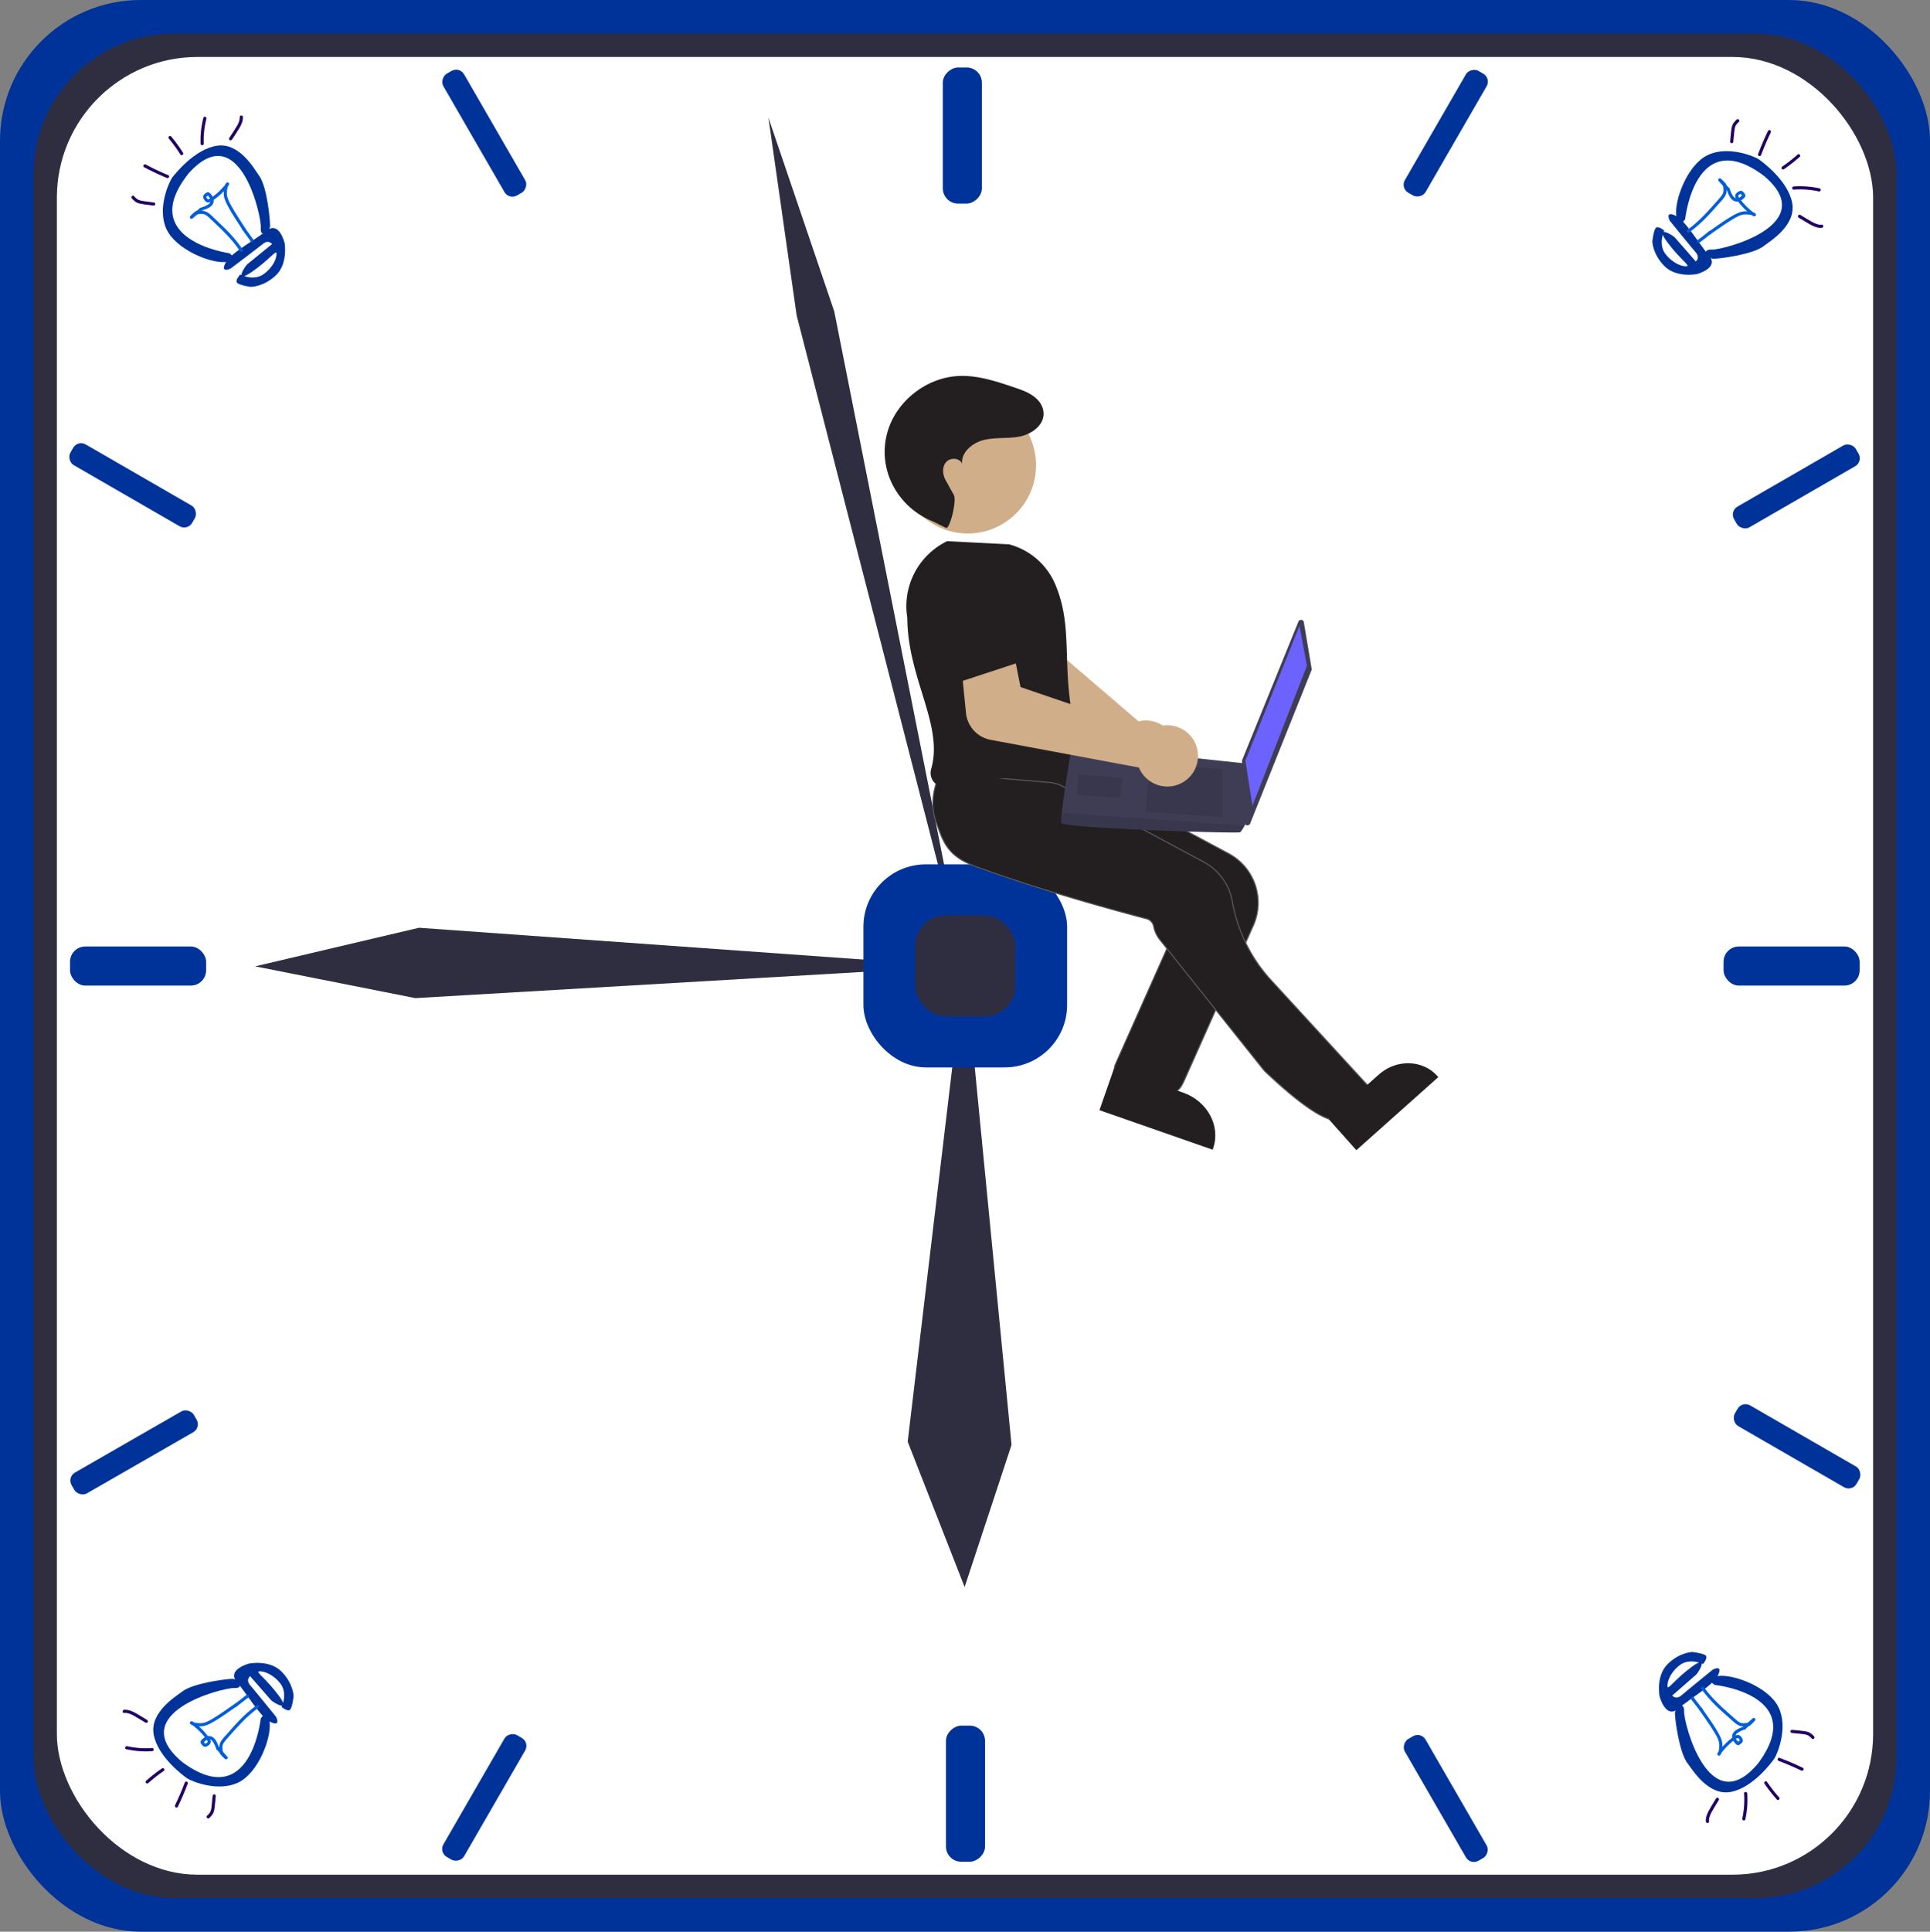<svg xmlns="http://www.w3.org/2000/svg" viewBox="0 0 1835.12 1836.28"><rect x="0" y="0" width="1835.12" height="1836.28" fill="#808080" stroke="none"/><defs><style>.cls-1{fill:#039;}.cls-2{fill:#2f2e41;}.cls-3{fill:#fff;}.cls-4{fill:#d0ae89;}.cls-5{fill:#9f616a;}.cls-6,.cls-7{fill:#231f20;}.cls-6{stroke:#58595b;stroke-miterlimit:10;}.cls-8{fill:#3f3d56;}.cls-9{fill:#6c63ff;}.cls-10{isolation:isolate;opacity:0.1;}.cls-11{fill:#005eda;}.cls-12{fill:#220062;}</style></defs><g id="Layer_1" data-name="Layer 1"><rect class="cls-1" width="1835.12" height="1836.28" rx="133.77"/><rect class="cls-2" x="31.84" y="31.89" width="1771.45" height="1772.49" rx="133.77"/><rect class="cls-3" x="54.07" y="54.14" width="1726.97" height="1727.99" rx="133.77"/></g><g id="Layer_2" data-name="Layer 2"><polygon class="cls-2" points="917.34 920.77 793.25 296.01 730.65 111.79 757.5 299.85 917.34 920.77"/><polygon class="cls-2" points="910.83 918.62 398.37 881.94 242.56 918.62 394.91 948.83 910.83 918.62"/><polygon class="cls-2" points="917.21 915.98 863.07 1370.46 917.21 1508.65 961.8 1373.53 917.21 915.98"/></g><g id="Layer_4" data-name="Layer 4"><rect class="cls-1" x="820.97" y="821.68" width="193.66" height="193" rx="59.35"/></g><g id="Layer_3" data-name="Layer 3"><rect class="cls-2" x="870.18" y="870.18" width="95.23" height="96" rx="29.08"/></g><g id="Layer_5" data-name="Layer 5"><path class="cls-4" d="M1201.07,796a29.06,29.06,0,0,0-28.89-29.22,30.07,30.07,0,0,0-3.29.16,28.88,28.88,0,0,0-3.82.71l-98.35-84.3,5.88-31.68-48.47-15.7-14.62,50.76A29.44,29.44,0,0,0,1022,719.54l121,76.52a27.21,27.21,0,0,0,.15,2.85,29,29,0,0,0,32,25.75,29.52,29.52,0,0,0,6.68-1.53A29.14,29.14,0,0,0,1201.07,796Z" transform="translate(-82.44 -81.86)"/><polygon class="cls-5" points="1063.13 1045.38 1094.22 1054.42 1132.47 978.09 1086.59 964.74 1063.13 1045.38"/><path class="cls-6" d="M1209.66,1106.28l64.55-144.75a53,53,0,0,0-23.29-68.1l-140-75.08L1047,812.91l-58.93-5.36-.43.72c-.54.92-13.21,22.81-4.65,46.81,6.5,18.2,23.4,32.42,50.23,42.26,62.64,23,135,42.6,163.19,50a9.11,9.11,0,0,1,5.84,4.64,9.31,9.31,0,0,1,.52,7.4l-60,134.73a11.88,11.88,0,0,0,7.06,15.25,12.32,12.32,0,0,0,3,.68l45.11,9.16c.38,0,1.25,0,1.62,0C1204.29,1119.17,1207.75,1110.56,1209.66,1106.28Z" transform="translate(-82.44 -81.86)"/><path class="cls-7" d="M1127.83,1137.21l107.64,37.56.43-1.24c7.4-21.19-5.36-44.92-28.5-53h0l-65.74-22.94Z" transform="translate(-82.44 -81.86)"/><polygon class="cls-5" points="1288.44 1076 1308.47 1050.55 1252.01 986.5 1222.45 1024.05 1288.44 1076"/><path class="cls-6" d="M1383.4,1114.2l-92.56-100.77a149,149,0,0,1-36.7-74.72,53,53,0,0,0-27-37.36l-134.08-71.9a32.69,32.69,0,0,0-12.64-3.75l-57.19-4.86-46.16-4v-.63c-.55.92-13.22,22.8-4.65,46.8,6.49,18.21,10.19,32.43,37,42.27,62.64,23,135,42.59,163.19,50a9.13,9.13,0,0,1,5.84,4.65,9.38,9.38,0,0,1,.92,2.7,29.36,29.36,0,0,0,6.3,13.09l97.23,121.91a28.68,28.68,0,0,0,2.66,3c10.62,10,48.3,45.55,66.9,46.29C1369,1147.47,1385.47,1125.85,1383.4,1114.2Z" transform="translate(-82.44 -81.86)"/><path class="cls-7" d="M1372.12,1175.25l77.92-69.49-.83-.93c-14-15.75-39-16.42-55.76-1.48h0l-47.59,42.45Z" transform="translate(-82.44 -81.86)"/><path class="cls-7" d="M1064.24,819.47c3.09-2.19,47.54,21.13,55.46,2.64-37-92.44-11.49-132.35-34.14-185.36a66,66,0,0,0-43.76-37.45l-58.76-3-.31.15a68.67,68.67,0,0,0-37.55,72.86C945.39,727,979.91,771,967.84,812.88a13.49,13.49,0,0,0,1.27,10.52,12.94,12.94,0,0,0,8.23,6.1l77.59-10.35a13.11,13.11,0,0,0,10.61-2.06Z" transform="translate(-82.44 -81.86)"/><circle class="cls-4" cx="920.21" cy="442.29" r="64.87"/><path class="cls-7" d="M982,583.69c3.44,1.51,10.5-26,7.34-31.44-4.7-8.17-4.42-8.11-7.55-13.52s-3.81-12.8.23-17.55,13.39-4.13,15.24,1.83c-1.19-11.32,10-20.43,21.11-23s22.8-1,33.95-3.25c13-2.64,26.42-13.49,21.26-27.73a20.3,20.3,0,0,0-3.91-6.43c-6-6.71-14.32-9.58-22.49-12.35-17-5.76-34.43-11.6-52.35-11-29.45,1-57.28,21.4-67.2,49.15a68.37,68.37,0,0,0-2.87,10.63c-6.15,33.08,13.06,65.7,44.26,78.3Z" transform="translate(-82.44 -81.86)"/><path class="cls-8" d="M1322.17,673.37l7.44,44.17a2.7,2.7,0,0,1-.16,1.46l-58.36,145.82a2.72,2.72,0,0,1-5.24-.89l-2.47-58.6a2.62,2.62,0,0,1,.2-1.14L1317,672.8a2.72,2.72,0,0,1,5.2.57Z" transform="translate(-82.44 -81.86)"/><polygon class="cls-9" points="1235.6 594.9 1242.66 632.85 1190.88 765.91 1184.15 723.11 1235.6 594.9"/><path class="cls-8" d="M1091.45,864.14c1.27,5,168.57,10.36,170.31,8.86a35.81,35.81,0,0,0,4-6.23c1.75-3.13,3.38-6.27,3.38-6.27l-2.75-52.91L1101.61,790s-7.29,44.15-9.58,64.44A48.65,48.65,0,0,0,1091.45,864.14Z" transform="translate(-82.44 -81.86)"/><polygon class="cls-10" points="1162.4 731.33 1162.42 776.91 1089.53 771.73 1092.75 726.38 1162.4 731.33"/><polygon class="cls-10" points="1067.42 739.23 1067.86 739.17 1064.42 758.55 1023.92 755.67 1025.31 736.23 1067.42 739.23"/><path class="cls-10" d="M1091.45,864.14c1.27,5,168.57,10.36,170.31,8.86a35.81,35.81,0,0,0,4-6.23L1092,854.42A48.65,48.65,0,0,0,1091.45,864.14Z" transform="translate(-82.44 -81.86)"/><path class="cls-4" d="M1024.27,785.13l141.12,26.34c.36.88.76,1.75,1.2,2.59a29.14,29.14,0,0,0,18.69,14.6,29.11,29.11,0,1,0-9.92-51.81L1052.79,735l-6.28-31.6-50.84,3.36,5.27,53A28.9,28.9,0,0,0,1024.27,785.13Z" transform="translate(-82.44 -81.86)"/><path class="cls-7" d="M994,730.37l73.88-24.28-17.24-49.48a29.49,29.49,0,0,0-32.7-19.4h0a29.51,29.51,0,0,0-24.65,29.43Z" transform="translate(-82.44 -81.86)"/></g><g id="Layer_6" data-name="Layer 6"><rect class="cls-1" x="1638.84" y="899.76" width="129.4" height="37.15" rx="14.5"/><rect class="cls-1" x="932.78" y="192.13" width="129.4" height="37.15" rx="14.5" transform="translate(704.34 1126.32) rotate(-90)"/><rect class="cls-1" x="1390.3" y="197.1" width="133.63" height="22.73" rx="8.7" transform="translate(465.58 1284.27) rotate(-60)"/><rect class="cls-1" x="476.09" y="197.1" width="133.63" height="22.73" rx="8.7" transform="translate(551.38 701) rotate(-120)"/><rect class="cls-1" x="141.74" y="531.89" width="133.63" height="22.73" rx="8.7" transform="translate(35.1 1036.13) rotate(-150)"/><rect class="cls-1" x="1724.37" y="1445.38" width="133.63" height="22.73" rx="8.7" transform="translate(2531.58 3532.05) rotate(-150)"/><rect class="cls-1" x="1390.3" y="1780.17" width="133.63" height="22.73" rx="8.7" transform="translate(551.72 3867.34) rotate(-120)"/><rect class="cls-1" x="476.09" y="1779.17" width="133.63" height="22.73" rx="8.7" transform="translate(-1361.64 1283.57) rotate(-60)"/><rect class="cls-1" x="142.3" y="1445.38" width="133.63" height="22.73" rx="8.7" transform="matrix(0.87, -0.5, 0.5, 0.87, -782.8, 217.86)"/><rect class="cls-1" x="1723.65" y="532.89" width="133.63" height="22.73" rx="8.7" transform="translate(-114.69 886.29) rotate(-30)"/><rect class="cls-1" x="935.78" y="1768.4" width="129.4" height="37.15" rx="14.5" transform="translate(-868.94 2705.59) rotate(-90)"/><rect class="cls-1" x="66.57" y="899.76" width="129.4" height="37.15" rx="14.5"/></g><g id="Layer_7" data-name="Layer 7"><path class="cls-1" d="M310.8,342.85s12.78,6.67,22.53-.56,12.39-16.14,12-19.68-7.08,6.56-23.94,18.05-6.41-5.48-3.58-7.79l23.31-19s-3.28-4.6-8.81-.1-30.56,23.34-30.56,23.34-9.83,4.87-5.14-4.91,27.12-21.35,39.32-31.07,17.18,12.07,17.18,12.07,3.32,19.62-8.63,30.66-23.94,10.69-23.94,10.69-11.36-1.67-12.91-4.14S310.8,342.85,310.8,342.85Z" transform="translate(-82.44 -81.86)"/><path class="cls-1" d="M300.52,322.59s-89.29-12.45-38.77-75.91c48.39-54.12,69.51,40.8,68.65,51.6s8.46,3.62,8.78-1.08-2.61-38.43-10.72-48.78c-3.82-5.26-17.95-31.1-39.41-28.09s-40.54,27.24-43,30.46c-2.84,4.14-14.22,28.68-5.59,48.32s41.68,33.15,56.23,31.82S300.52,322.59,300.52,322.59Z" transform="translate(-82.44 -81.86)"/><path class="cls-11" d="M313.16,319a127,127,0,0,0-15.43-18.57c-2.94-3-6-5.89-9.05-8.76-2.62-2.44-5.06-5.18-8-7.25a10.63,10.63,0,0,0-5.61-2.16,22.8,22.8,0,0,0-6.54.53c-1.87.47-1.08,3.37.8,2.89a16.19,16.19,0,0,1,3.34-.36,11.86,11.86,0,0,1,3.47.09c2,.52,3.83,2.13,5.32,3.52,3.42,3.16,6.78,6.4,10.12,9.64,7,6.74,13.6,13.86,19,21.94,1.07,1.6,3.67.1,2.59-1.51Z" transform="translate(-82.44 -81.86)"/><path class="cls-11" d="M268.54,282.74a23.72,23.72,0,0,0-5.17,4.62,1.5,1.5,0,0,0,2.12,2.12l8.8-7.28a1.5,1.5,0,0,0,0-2.12,1.53,1.53,0,0,0-2.12,0l-8.8,7.28,2.12,2.12a23.05,23.05,0,0,1,2.21-2.32,17.5,17.5,0,0,1,2.35-1.83,1.54,1.54,0,0,0,.54-2.06,1.51,1.51,0,0,0-2-.53Z" transform="translate(-82.44 -81.86)"/><path class="cls-11" d="M273.94,282.12c3.24-1.06,6.71-2.12,9.32-4.43,3.31-2.93,2.87-7.19.3-10.48a9.17,9.17,0,0,0-2.21-2.27c-1.2-.73-2.32-.17-3.33.59a6.71,6.71,0,0,0-2.18,2.06,3.92,3.92,0,0,0,.47,3.65c1,1.86,2.69,3.46,4.95,3a10.12,10.12,0,0,0,3.18-1.64c1.2-.79,2.36-1.61,3.5-2.48a59.14,59.14,0,0,0,6.79-6.06c1.88-2,4.2-4.1,5.39-6.59a1.51,1.51,0,0,0-2.36-1.82c-1.37,1.26-1.66,2.71-2,4.51a25.24,25.24,0,0,0-.57,6.59c.31,4.08,2.29,8,4.19,11.52,4.1,7.69,9.13,14.94,13.78,22.3,1,1.63,3.63.12,2.59-1.52-4.25-6.73-8.73-13.37-12.68-20.3-1.86-3.27-3.87-6.82-4.67-10.54a16.49,16.49,0,0,1,0-5.82c.14-.91.31-1.82.49-2.72a2.84,2.84,0,0,1,1-1.9l-2.35-1.81a18.47,18.47,0,0,1-3.17,4.05c-1.31,1.48-2.67,2.91-4.11,4.26a54.73,54.73,0,0,1-4.37,3.67,25.43,25.43,0,0,1-4.82,3.21,1.14,1.14,0,0,1-1.57-.41c-.35-.44-1.05-1.44-.79-1.93s.9-.62,1.21-.94c.15-.15.5-.18.15-.24s0,.16.09.27c.49.7,1.16,1.25,1.62,2a4.2,4.2,0,0,1-1.21,6.19,26.59,26.59,0,0,1-7.42,3.2c-1.83.6-1,3.5.8,2.89Z" transform="translate(-82.44 -81.86)"/><path class="cls-11" d="M312.7,300l7.72,10.68a1.54,1.54,0,0,0,2.05.53,1.5,1.5,0,0,0,.54-2l-7.72-10.67a1.53,1.53,0,0,0-2.05-.54,1.51,1.51,0,0,0-.54,2.05Z" transform="translate(-82.44 -81.86)"/><path class="cls-11" d="M321.92,312.06a1.5,1.5,0,0,0,0-3,1.5,1.5,0,0,0,0,3Z" transform="translate(-82.44 -81.86)"/><path class="cls-12" d="M243.05,213.68a146,146,0,0,1,10.85,14.95c1,1.62,3.62.12,2.59-1.52a151.26,151.26,0,0,0-11.32-15.55,1.51,1.51,0,0,0-2.12,0,1.53,1.53,0,0,0,0,2.12Z" transform="translate(-82.44 -81.86)"/><path class="cls-12" d="M303,214.56c2.3-3.55,4.7-7.06,6.87-10.7,1.95-3.26,3.67-6.88,3.52-10.77-.08-1.93-3.08-1.94-3,0,.14,3.62-1.66,6.91-3.51,9.91-2.08,3.39-4.31,6.7-6.47,10.05-1.06,1.62,1.54,3.13,2.59,1.51Z" transform="translate(-82.44 -81.86)"/><path class="cls-12" d="M228.9,274.36c-3.63-.51-7.27-.95-10.89-1.52a13.8,13.8,0,0,1-4.5-1.31,15.09,15.09,0,0,1-3.6-3.21c-1.31-1.43-3.42.69-2.12,2.12a18.43,18.43,0,0,0,3.92,3.51,13.87,13.87,0,0,0,4.84,1.67c3.82.68,7.71,1.1,11.56,1.63A1.55,1.55,0,0,0,230,276.2a1.5,1.5,0,0,0-1-1.84Z" transform="translate(-82.44 -81.86)"/><path class="cls-12" d="M242.11,248.24q-10.77-4.5-21.11-10c-1.71-.89-3.23,1.69-1.52,2.59q10.68,5.63,21.84,10.25a1.51,1.51,0,0,0,1.84-1,1.52,1.52,0,0,0-1-1.84Z" transform="translate(-82.44 -81.86)"/><path class="cls-12" d="M276.14,218.41a83.44,83.44,0,0,1,2.56-23.71c.47-1.87-2.42-2.67-2.89-.8a86.54,86.54,0,0,0-2.67,24.51c.07,1.92,3.07,1.93,3,0Z" transform="translate(-82.44 -81.86)"/><path class="cls-1" d="M350.22,1704.58s6.22-13-1.34-22.5-16.56-11.81-20.1-11.33,6.81,6.84,18.89,23.28-5.26,6.61-7.67,3.85l-19.76-22.63s-4.49,3.44.21,8.82,24.39,29.71,24.39,29.71,5.21,9.66-4.72,5.31-22.29-26.35-32.44-38.2,11.47-17.6,11.47-17.6,19.5-4,30.94,7.55,11.52,23.56,11.52,23.56-1.27,11.41-3.68,13S350.22,1704.58,350.22,1704.58Z" transform="translate(-82.44 -81.86)"/><path class="cls-1" d="M330.33,1715.57s-9.31,89.66-74.51,41.4c-55.77-46.48,38.35-70.9,49.18-70.42s3.32-8.58-1.39-8.73-38.32,4-48.38,12.41c-5.12,4-30.45,19-26.69,40.37s28.63,39.56,31.94,41.87c4.23,2.7,29.16,13.21,48.49,3.9s31.67-42.81,29.83-57.3S330.33,1715.57,330.33,1715.57Z" transform="translate(-82.44 -81.86)"/><path class="cls-11" d="M326.34,1703a126.71,126.71,0,0,0-18,16.06c-2.89,3.05-5.68,6.18-8.43,9.35-2.35,2.7-5,5.24-7,8.24a10.59,10.59,0,0,0-2,5.67,22.61,22.61,0,0,0,.74,6.51c.54,1.85,3.43,1.07,2.89-.79a16.23,16.23,0,0,1-.49-3.32,12.3,12.3,0,0,1,0-3.48c.42-2,2-3.92,3.3-5.45,3-3.53,6.17-7,9.29-10.46,6.48-7.18,13.37-14.09,21.25-19.74,1.56-1.12.06-3.72-1.51-2.59Z" transform="translate(-82.44 -81.86)"/><path class="cls-11" d="M291.59,1748.88a25.09,25.09,0,0,0,5.1,5.24,1.5,1.5,0,0,0,1.94-.39,1.52,1.52,0,0,0-.12-2l-7.59-8.54a1.51,1.51,0,0,0-2.12,0,1.53,1.53,0,0,0,0,2.12l7.59,8.55,1.82-2.36-.17-.13-.23-.19-.62-.54c-.39-.35-.77-.71-1.13-1.09s-.69-.72-1-1.11c-.09-.11-.19-.22-.28-.34s-.25-.31-.17-.2-.16-.21-.15-.21l-.27-.36a1.54,1.54,0,0,0-2.05-.54,1.53,1.53,0,0,0-.54,2.06Z" transform="translate(-82.44 -81.86)"/><path class="cls-11" d="M290.83,1743.59c-1.17-3.19-2.33-6.65-4.73-9.17-3.05-3.21-7.24-2.68-10.48,0a10,10,0,0,0-2.21,2.28c-.69,1.17-.18,2.28.59,3.24a7,7,0,0,0,2.18,2.19,3.83,3.83,0,0,0,3.64-.54c1.82-1,3.4-2.78,2.84-5a9.89,9.89,0,0,0-1.74-3.14c-.81-1.14-1.66-2.26-2.55-3.35a56.69,56.69,0,0,0-6.33-6.63c-2-1.81-4.25-4.07-6.77-5.17-1.47-.64-3.1,1-1.81,2.36s2.73,1.58,4.56,1.86a26.17,26.17,0,0,0,6.61.35c4-.42,7.74-2.48,11.17-4.45,7.62-4.39,14.74-9.72,22-14.67,1.58-1.09.08-3.69-1.52-2.59-6.64,4.53-13.18,9.29-20,13.5-3.11,1.91-6.48,3.95-10,4.89a16,16,0,0,1-5.86.27c-1.55-.16-3.64-.14-4.76-1.29l-1.82,2.36a18.37,18.37,0,0,1,4.17,3c1.52,1.26,3,2.56,4.4,4s2.59,2.73,3.78,4.18a27.43,27.43,0,0,1,3.43,4.75,1.14,1.14,0,0,1-.3,1.6c-.38.35-1.45,1.15-1.89.93s-.62-.82-.93-1.11c-.08-.07-.36-.64-.34-.2s.05,0,.23-.11c.67-.53,1.2-1.21,1.92-1.7,2.35-1.62,4.59-1.21,6.3,1a26.7,26.7,0,0,1,3.41,7.22c.66,1.8,3.56,1,2.89-.8Z" transform="translate(-82.44 -81.86)"/><path class="cls-11" d="M307.59,1704l10.4-8.08a1.51,1.51,0,0,0,0-2.12,1.53,1.53,0,0,0-2.12,0l-10.4,8.08a1.51,1.51,0,0,0,0,2.12,1.54,1.54,0,0,0,2.12,0Z" transform="translate(-82.44 -81.86)"/><path class="cls-11" d="M317.57,1696.09a1.5,1.5,0,0,0,0-3,1.5,1.5,0,0,0,0,3Z" transform="translate(-82.44 -81.86)"/><path class="cls-12" d="M223.46,1776.84A146.58,146.58,0,0,1,238,1765.47a1.54,1.54,0,0,0,.54-2,1.51,1.51,0,0,0-2.05-.54,152,152,0,0,0-15.16,11.84c-1.44,1.29.68,3.4,2.12,2.12Z" transform="translate(-82.44 -81.86)"/><path class="cls-12" d="M222.33,1716.88c-3.6-2.16-7.16-4.41-10.84-6.44-3.35-1.86-7.06-3.51-11-3.22-1.91.14-1.93,3.14,0,3,3.67-.27,7.05,1.42,10.15,3.19,3.42,1.95,6.78,4,10.16,6.06a1.5,1.5,0,0,0,1.51-2.59Z" transform="translate(-82.44 -81.86)"/><path class="cls-12" d="M284.59,1789.17c-.37,3.61-.68,7.24-1.13,10.84a12.1,12.1,0,0,1-1.25,4.54,15.9,15.9,0,0,1-2.91,3.43c-1.39,1.35.74,3.47,2.12,2.12a18.43,18.43,0,0,0,3.38-4,14,14,0,0,0,1.52-5c.57-3.95.86-8,1.27-11.94a1.51,1.51,0,0,0-1.5-1.5,1.54,1.54,0,0,0-1.5,1.5Z" transform="translate(-82.44 -81.86)"/><path class="cls-12" d="M258.08,1776.48q-4.11,10.93-9.19,21.46c-.83,1.73,1.75,3.25,2.59,1.51q5.25-10.86,9.49-22.17c.68-1.81-2.22-2.59-2.89-.8Z" transform="translate(-82.44 -81.86)"/><path class="cls-12" d="M227.12,1743.57a83.4,83.4,0,0,1-23.79-1.72c-1.88-.4-2.68,2.49-.79,2.9a86.75,86.75,0,0,0,24.58,1.82c1.91-.14,1.93-3.14,0-3Z" transform="translate(-82.44 -81.86)"/><path class="cls-1" d="M1701.82,1663.67s-13-6.22-22.51,1.34-11.81,16.57-11.33,20.1,6.84-6.81,23.28-18.88,6.61,5.25,3.85,7.66l-22.63,19.77s3.44,4.48,8.82-.21,29.72-24.4,29.72-24.4,9.65-5.21,5.3,4.73-26.35,22.28-38.2,32.43-17.6-11.47-17.6-11.47-4-19.49,7.56-30.94,23.55-11.52,23.55-11.52,11.41,1.27,13,3.69S1701.82,1663.67,1701.82,1663.67Z" transform="translate(-82.44 -81.86)"/><path class="cls-1" d="M1712.8,1683.56s89.66,9.32,41.4,74.51c-46.48,55.77-70.9-38.34-70.42-49.17s-8.58-3.32-8.73,1.38,4,38.32,12.42,48.38c4,5.12,19,30.46,40.36,26.7s39.56-28.64,41.87-31.95c2.7-4.23,13.21-29.15,3.9-48.48s-42.81-31.68-57.3-29.84S1712.8,1683.56,1712.8,1683.56Z" transform="translate(-82.44 -81.86)"/><path class="cls-11" d="M1700.26,1687.56a126.63,126.63,0,0,0,16.06,18c3,2.89,6.18,5.68,9.35,8.44,2.7,2.34,5.24,5,8.24,7a10.58,10.58,0,0,0,5.67,2,22.61,22.61,0,0,0,6.51-.74c1.85-.53,1.07-3.43-.79-2.89a17,17,0,0,1-3.32.5,12.3,12.3,0,0,1-3.48,0c-2-.41-3.92-2-5.45-3.3-3.53-3-7-6.16-10.46-9.28-7.18-6.49-14.09-13.37-19.74-21.26-1.12-1.55-3.72-.06-2.59,1.52Z" transform="translate(-82.44 -81.86)"/><path class="cls-11" d="M1746.11,1722.3a24.85,24.85,0,0,0,5.24-5.1,1.48,1.48,0,0,0-.39-1.93,1.52,1.52,0,0,0-2,.11l-8.54,7.59a1.52,1.52,0,0,0,0,2.12,1.54,1.54,0,0,0,2.13,0l8.54-7.59-2.36-1.81c.15-.2-.13.16-.13.16l-.19.23c-.18.21-.35.42-.54.63-.35.39-.71.76-1.08,1.13s-.73.68-1.11,1l-.35.29-.2.16-.21.15-.36.27a1.54,1.54,0,0,0-.54,2,1.53,1.53,0,0,0,2.06.54Z" transform="translate(-82.44 -81.86)"/><path class="cls-11" d="M1740.83,1723.06c-3.2,1.17-6.66,2.33-9.18,4.73-3.21,3-2.68,7.24,0,10.49a9.92,9.92,0,0,0,2.28,2.2c1.17.7,2.28.18,3.25-.58a7.26,7.26,0,0,0,2.19-2.19,3.89,3.89,0,0,0-.54-3.64c-1-1.82-2.79-3.39-5-2.84a9.73,9.73,0,0,0-3.13,1.74c-1.15.81-2.27,1.67-3.36,2.55a56.69,56.69,0,0,0-6.63,6.33c-1.81,2-4.07,4.25-5.17,6.77-.64,1.48,1,3.1,2.36,1.82s1.58-2.74,1.86-4.56a26.17,26.17,0,0,0,.35-6.61c-.42-4-2.48-7.74-4.45-11.17-4.39-7.62-9.72-14.75-14.67-22-1.08-1.58-3.69-.08-2.59,1.52,4.53,6.64,9.29,13.18,13.5,20,1.91,3.12,4,6.48,4.89,10a16,16,0,0,1,.27,5.85c-.16,1.55-.14,3.64-1.29,4.77l2.36,1.81a18.37,18.37,0,0,1,3-4.17c1.26-1.52,2.56-3,4-4.39s2.73-2.59,4.18-3.79a27.12,27.12,0,0,1,4.76-3.43,1.14,1.14,0,0,1,1.59.3c.35.39,1.15,1.46.93,1.89s-.82.62-1.11.93c-.07.08-.64.36-.2.34s0,0-.11-.23c-.53-.67-1.21-1.2-1.7-1.92-1.62-2.35-1.21-4.59,1-6.3a26.7,26.7,0,0,1,7.22-3.41c1.8-.66,1-3.56-.79-2.89Z" transform="translate(-82.44 -81.86)"/><path class="cls-11" d="M1701.2,1706.3l-8.08-10.4a1.51,1.51,0,0,0-2.12,0,1.53,1.53,0,0,0,0,2.12l8.08,10.4a1.5,1.5,0,0,0,2.12,0,1.54,1.54,0,0,0,0-2.12Z" transform="translate(-82.44 -81.86)"/><path class="cls-11" d="M1691.82,1697.83a1.5,1.5,0,0,0,0-3,1.5,1.5,0,0,0,0,3Z" transform="translate(-82.44 -81.86)"/><path class="cls-12" d="M1774.07,1790.43a146.58,146.58,0,0,1-11.37-14.55,1.53,1.53,0,0,0-2-.54,1.51,1.51,0,0,0-.54,2.05,150.87,150.87,0,0,0,11.84,15.16c1.29,1.45,3.4-.68,2.12-2.12Z" transform="translate(-82.44 -81.86)"/><path class="cls-12" d="M1714.11,1791.56c-2.16,3.6-4.41,7.17-6.44,10.84-1.86,3.35-3.51,7.07-3.22,11,.14,1.92,3.14,1.93,3,0-.27-3.67,1.42-7,3.19-10.15,1.95-3.42,4-6.77,6.06-10.15a1.5,1.5,0,0,0-2.59-1.52Z" transform="translate(-82.44 -81.86)"/><path class="cls-12" d="M1786.4,1729.3c3.61.37,7.24.68,10.84,1.13a12.29,12.29,0,0,1,4.54,1.25,15.67,15.67,0,0,1,3.43,2.92c1.35,1.38,3.47-.74,2.12-2.12a18.2,18.2,0,0,0-4-3.39,14,14,0,0,0-5-1.52c-3.95-.57-8-.86-11.94-1.27a1.51,1.51,0,0,0-1.5,1.5,1.53,1.53,0,0,0,1.5,1.5Z" transform="translate(-82.44 -81.86)"/><path class="cls-12" d="M1773.71,1755.81q10.93,4.11,21.46,9.19c1.73.84,3.25-1.75,1.51-2.59q-10.86-5.25-22.17-9.49c-1.81-.68-2.59,2.22-.8,2.89Z" transform="translate(-82.44 -81.86)"/><path class="cls-12" d="M1740.8,1786.77a83.76,83.76,0,0,1-1.71,23.79c-.41,1.88,2.48,2.69,2.89.8a86.46,86.46,0,0,0,1.82-24.59c-.14-1.91-3.14-1.93-3,0Z" transform="translate(-82.44 -81.86)"/><path class="cls-1" d="M1664.9,301.08s-6.22,13,1.35,22.5,16.56,11.82,20.09,11.34-6.81-6.84-18.88-23.29,5.26-6.6,7.66-3.85l19.77,22.63s4.48-3.44-.21-8.81-24.4-29.72-24.4-29.72-5.21-9.66,4.73-5.31,22.28,26.35,32.43,38.21S1696,342.37,1696,342.37s-19.49,4-30.93-7.55-11.53-23.56-11.53-23.56,1.27-11.41,3.69-13.05S1664.9,301.08,1664.9,301.08Z" transform="translate(-82.44 -81.86)"/><path class="cls-1" d="M1684.79,290.1s9.32-89.67,74.51-41.4c55.77,46.47-38.34,70.9-49.17,70.41s-3.32,8.58,1.38,8.73,38.32-3.95,48.38-12.41c5.13-4,30.46-19,26.7-40.37S1758,235.5,1754.64,233.2c-4.23-2.7-29.15-13.22-48.48-3.91s-31.68,42.81-29.84,57.31S1684.79,290.1,1684.79,290.1Z" transform="translate(-82.44 -81.86)"/><path class="cls-11" d="M1688.79,302.63a126,126,0,0,0,18-16.06c2.89-3,5.68-6.18,8.44-9.35,2.34-2.69,5-5.23,7-8.23a10.64,10.64,0,0,0,2-5.68,22.69,22.69,0,0,0-.74-6.51,1.5,1.5,0,0,0-2.89.8,16.74,16.74,0,0,1,.5,3.32,12.3,12.3,0,0,1,0,3.48c-.41,2-2,3.91-3.3,5.45-3,3.52-6.16,7-9.28,10.45-6.49,7.18-13.37,14.09-21.26,19.74-1.55,1.12-.06,3.72,1.52,2.59Z" transform="translate(-82.44 -81.86)"/><path class="cls-11" d="M1723.53,256.79a24.89,24.89,0,0,0-5.1-5.25,1.48,1.48,0,0,0-1.93.39,1.52,1.52,0,0,0,.11,2l7.59,8.54a1.51,1.51,0,0,0,2.12,0,1.53,1.53,0,0,0,0-2.12l-7.58-8.54-1.82,2.35c-.2-.15.16.14.16.14l.23.18.63.54c.39.35.76.71,1.13,1.09s.68.73,1,1.11l.29.34.16.2c-.08-.1.16.22.15.21l.27.36a1.5,1.5,0,0,0,2.59-1.51Z" transform="translate(-82.44 -81.86)"/><path class="cls-11" d="M1724.29,262.07c1.17,3.2,2.33,6.65,4.73,9.17,3,3.21,7.24,2.68,10.49,0a9.48,9.48,0,0,0,2.2-2.27c.7-1.17.18-2.29-.58-3.25a7,7,0,0,0-2.19-2.19c-1.24-.61-2.52-.1-3.64.54-1.82,1-3.39,2.78-2.84,5a10,10,0,0,0,1.74,3.13c.81,1.15,1.67,2.27,2.55,3.36a58.32,58.32,0,0,0,6.33,6.63c2,1.81,4.25,4.06,6.77,5.16,1.48.65,3.1-1.05,1.82-2.35s-2.74-1.59-4.56-1.86a25.72,25.72,0,0,0-6.61-.35c-4,.42-7.74,2.47-11.17,4.45-7.62,4.38-14.75,9.71-22,14.67-1.59,1.08-.09,3.68,1.51,2.59,6.64-4.54,13.18-9.3,20-13.5,3.12-1.92,6.48-4,10-4.9a16.21,16.21,0,0,1,5.85-.27c1.55.16,3.64.15,4.77,1.29l1.81-2.36a18.07,18.07,0,0,1-4.17-3,58.75,58.75,0,0,1-4.39-4c-1.33-1.33-2.59-2.73-3.78-4.18a26.6,26.6,0,0,1-3.44-4.75,1.14,1.14,0,0,1,.3-1.59c.39-.36,1.46-1.16,1.89-.94s.62.82.94,1.11c.07.07.35.64.33.21s0,0-.22.1c-.68.54-1.21,1.21-1.92,1.7-2.36,1.62-4.6,1.21-6.31-1s-2.5-4.75-3.41-7.22c-.66-1.8-3.56-1-2.89.8Z" transform="translate(-82.44 -81.86)"/><path class="cls-11" d="M1707.53,301.69l-10.4,8.09a1.51,1.51,0,0,0,0,2.12,1.54,1.54,0,0,0,2.12,0l10.41-8.09a1.51,1.51,0,0,0,0-2.12,1.55,1.55,0,0,0-2.13,0Z" transform="translate(-82.44 -81.86)"/><path class="cls-11" d="M1697.56,312.57a1.5,1.5,0,0,0,0-3,1.5,1.5,0,0,0,0,3Z" transform="translate(-82.44 -81.86)"/><path class="cls-12" d="M1791.66,228.82a144,144,0,0,1-14.55,11.37,1.54,1.54,0,0,0-.54,2.05,1.51,1.51,0,0,0,2,.54,149.44,149.44,0,0,0,15.16-11.84c1.45-1.28-.68-3.4-2.12-2.12Z" transform="translate(-82.44 -81.86)"/><path class="cls-12" d="M1792.79,288.78c3.61,2.16,7.17,4.41,10.84,6.45,3.35,1.85,7.07,3.5,11,3.21,1.92-.14,1.93-3.14,0-3-3.67.27-7-1.41-10.15-3.19-3.42-1.95-6.77-4-10.15-6.06a1.5,1.5,0,0,0-1.52,2.59Z" transform="translate(-82.44 -81.86)"/><path class="cls-12" d="M1730.53,216.49c.37-3.61.68-7.24,1.13-10.84a12.34,12.34,0,0,1,1.25-4.54,16.19,16.19,0,0,1,2.92-3.43c1.38-1.35-.74-3.47-2.12-2.12a18.43,18.43,0,0,0-3.39,4,14.11,14.11,0,0,0-1.52,5c-.57,4-.86,8-1.27,11.94a1.51,1.51,0,0,0,1.5,1.5,1.53,1.53,0,0,0,1.5-1.5Z" transform="translate(-82.44 -81.86)"/><path class="cls-12" d="M1757,229.18q4.13-10.94,9.19-21.46c.84-1.73-1.75-3.25-2.59-1.51-3.49,7.24-6.66,14.65-9.49,22.17-.68,1.81,2.22,2.59,2.89.8Z" transform="translate(-82.44 -81.86)"/><path class="cls-12" d="M1788,262.09a83.76,83.76,0,0,1,23.79,1.72c1.88.41,2.69-2.49.8-2.89a86.46,86.46,0,0,0-24.59-1.83c-1.91.14-1.93,3.14,0,3Z" transform="translate(-82.44 -81.86)"/></g></svg>